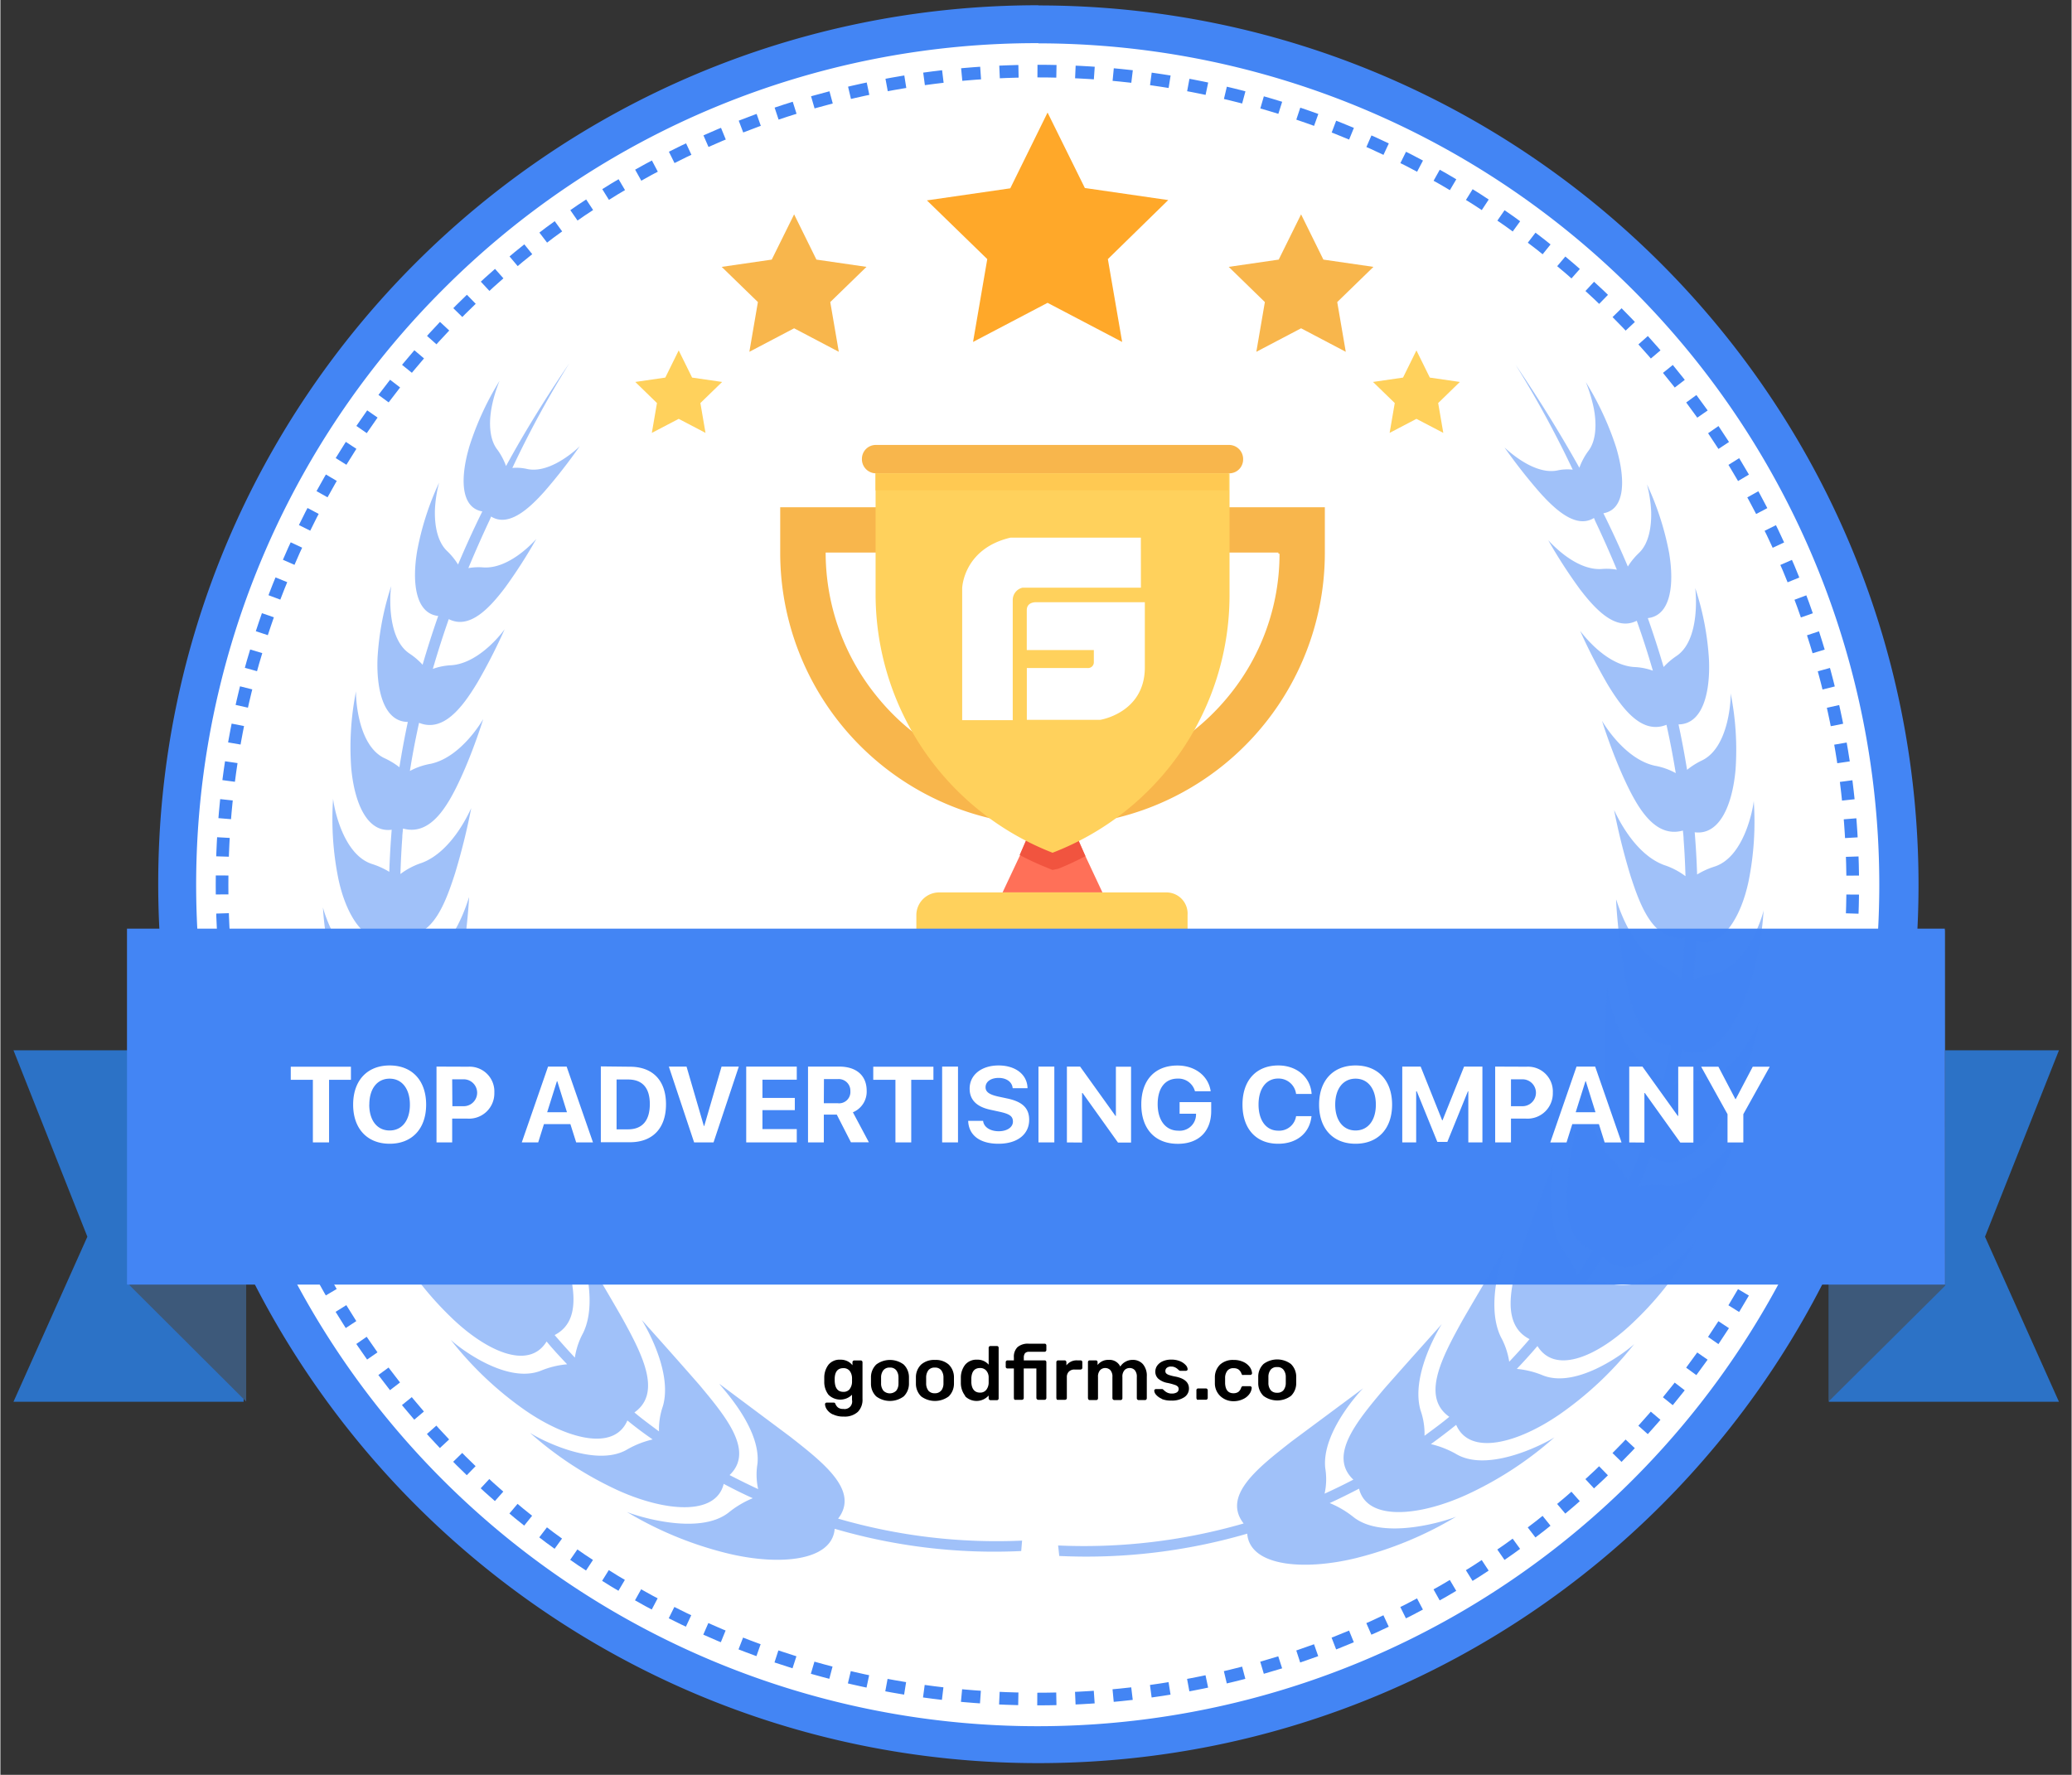 <svg xmlns="http://www.w3.org/2000/svg" id="Layer_1" data-name="Layer 1" viewBox="0 0 327.7 280.85" width="328" height="281">
  <rect x="0" y="0" width="327.7" height="280.85" fill="#333333" stroke="none"/>
  <defs>
    <clipPath id="clip-path">
      <path d="M171.67 135.48a45.75 45.75 0 0 1-4.31 2l-.9.18-.89-.36a44.62 44.62 0 0 1-4.31-2l2.33-5.38h5.56Z"
            class="cls-1"/>
    </clipPath>
    <clipPath id="clip-path-2">
      <path d="M138.46 74.9h55.83v2.69h-55.83z" class="cls-1"/>
    </clipPath>
    <style>
      .cls-1{fill:none}.cls-2{fill:#fff}.cls-12,.cls-3{fill:#4385f4}.cls-6{fill:#ffd15c}.cls-9{fill:#f8b64c}.cls-12{opacity:.5}
    </style>
  </defs>
  <path d="M164.21 276c-75.14 0-136.27-61-136.27-136S89.07 4 164.21 4s136.27 61 136.27 136-61.13 136-136.27 136Z"
        class="cls-2"/>
  <path
    d="M164.21 6.86A133.15 133.15 0 1 1 70 45.83a132.51 132.51 0 0 1 94.24-39m0-6c-76.92 0-139.27 62.25-139.27 139S87.29 279 164.21 279s139.27-62.25 139.27-139S241.12.86 164.21.86Z"
    class="cls-3"/>
  <path fill="none" stroke="#4385f4" stroke-dasharray="3 3" stroke-miterlimit="10" stroke-width="2"
        d="M164.07 268.86c71.25 0 129-57.67 129-128.81s-57.75-128.8-129-128.8-129 57.67-129 128.8 57.76 128.81 129 128.81"/>
  <path fill="#ff7058" d="M174.36 141.22h-15.8l2.7-5.74 2.33-5.38h5.75l2.33 5.38 2.69 5.74z"/>
  <path d="M184.41 141.22h-35.9a3.6 3.6 0 0 0-3.59 3.58v11.65h42.91V144.8a3.35 3.35 0 0 0-3.42-3.58" class="cls-6"/>
  <g clip-path="url(#clip-path)">
    <path fill="#f1543f" d="M156.26 124.92h20.41v17.71h-20.41z"/>
  </g>
  <path
    d="M194.47 70.41h-56a2.19 2.19 0 0 0-2.16 2.16 2.23 2.23 0 0 0 2.16 2.33h56a2.19 2.19 0 0 0 2.15-2.16 2.23 2.23 0 0 0-2.15-2.33Zm-71.09 9.86v7.35a43.19 43.19 0 0 0 26.75 39.79 42.92 42.92 0 0 0 32.67 0 43.19 43.19 0 0 0 26.75-39.79v-7.35Zm79 7.35a35.49 35.49 0 0 1-8.26 22.77 36.17 36.17 0 0 1-27.65 13.08 35.58 35.58 0 0 1-27.64-13.08 36.08 36.08 0 0 1-8.26-22.77v-.18h71.63v.18Z"
    class="cls-9"/>
  <path d="M194.47 74.9v19.35a43.67 43.67 0 0 1-28 40.69 43.92 43.92 0 0 1-28-40.86V74.9Z" class="cls-6"/>
  <g clip-path="url(#clip-path-2)">
    <path fill="#ffc952" d="M133.46 69.9h65.83v12.69h-65.83z"/>
  </g>
  <path
    d="M164 95.3s-1.61-.16-1.61 1.26v6.31H173v1.89a.91.91 0 0 1-1 .95h-9.6v8.2H174s7-1.07 7.07-8.2V95.3Zm16.44-10.22H159.8c-7.47 1.77-7.63 8-7.63 8v20.88h8v-19A2 2 0 0 1 161.7 93h18.75Z"
    class="cls-2"/>
  <path
    d="m231.63 239.83.11-.07-.11.07Zm14.43-13.1.08-.07ZM259.18 211l.05-.08s-.02.08-.05.08Zm15.74-32.81Zm3.93-17v.01Zm0-18.3v-.06c0 .01.01.03 0 .07Zm-1.31-17v-.1.12Zm-3.93-15.78v.02Zm-5.24-17ZM162.11 244.56a91 91 0 0 1-29.35-3.48c3.41-4.4-2.22-8.78-7.61-13-5.65-4.2-11.31-8.39-11.31-8.41s6.66 6.83 6 12.69a10.57 10.57 0 0 0 .11 4q-2.31-1.05-4.55-2.22c4-3.78-.53-9.19-4.84-14.33-4.56-5.18-9.16-10.27-9.16-10.29s5.06 7.91 3.36 13.68a11.12 11.12 0 0 0-.62 4c-1.34-1-2.65-1.94-3.92-3 4.45-3.14 1.2-9.32-2-15.11-3.39-5.9-6.89-11.61-6.89-11.62s3.41 8.6.73 14.11a11.54 11.54 0 0 0-1.32 3.9 89.4 89.4 0 0 1-3.22-3.57c4.76-2.45 2.9-9.06.88-15.32-2.25-6.36-4.67-12.33-4.64-12.42-.13 0 1.8 8.95-1.79 14a12.75 12.75 0 0 0-2 3.67q-1.29-2-2.49-4c5.08-1.76 4.43-8.55 3.53-15-1.09-6.55-2.45-12.73-2.45-12.8s.29 9-4.09 13.5A13.23 13.23 0 0 0 72 187a94.19 94.19 0 0 1-1.99-4.89c5.11-1 5.57-7.38 5.71-13.48 0-6.22-.37-12.11-.4-12.17s-1 8.36-5.83 12a12.91 12.91 0 0 0-2.94 2.84c-.5-1.93-1-3.86-1.35-5.81 5.07-.13 6.45-6.05 7.44-11.72s1.32-11.25 1.27-11.31-2.06 7.6-7.09 10.33a12.38 12.38 0 0 0-3.23 2.32c-.25-2.2-.42-4.39-.54-6.59 4.87.58 6.94-4.71 8.6-9.86a104.07 104.07 0 0 0 2.58-10.33c-.07 0-2.84 6.8-7.91 8.67a11.61 11.61 0 0 0-3.38 1.76c.05-2 .15-3.91.3-5.85 0-.46.07-.91.11-1.37 4.39 1.22 7.12-3.49 9.21-8s3.58-9.34 3.58-9.35-3.4 6-8.35 7.09a10.76 10.76 0 0 0-3.31 1.17q.61-3.84 1.47-7.65c3.85 1.56 6.9-2.41 9.3-6.37a86.15 86.15 0 0 0 4.34-8.47s-3.8 5.36-8.49 5.7a9.9 9.9 0 0 0-3 .58q1.15-4 2.55-7.9c3.27 1.65 6.41-1.61 9-5a81.29 81.29 0 0 0 5-7.73s-4.14 4.71-8.46 4.39a8.84 8.84 0 0 0-2.4.11q1.59-3.84 3.41-7.68l.21-.5c2.71 1.66 5.85-1 8.54-4a86.58 86.58 0 0 0 5.6-7.14c-.06 0-4.44 4.39-8.32 3.62a7.49 7.49 0 0 0-2.46-.13 163.47 163.47 0 0 1 9-16.61A214.53 214.53 0 0 0 79.72 74a10.36 10.36 0 0 0-1.46-2.71C77 69.64 77 67 77.43 64.65a23 23 0 0 1 1.26-4.18 47.36 47.36 0 0 0-4.77 10.26c-1.53 5.07-1.49 9.88 2 10.48a150.3 150.3 0 0 0-3.87 8.43 10.84 10.84 0 0 0-1.75-2.14c-1.6-1.51-2-4.21-1.94-6.54a20.9 20.9 0 0 1 .66-4.31 45.35 45.35 0 0 0-3.5 10.83c-.86 5.14-.21 9.93 3.37 10.32-.91 2.58-1.74 5.15-2.5 7.74a11.63 11.63 0 0 0-2-1.72c-3.85-2.53-3.09-10.2-3-10.78a44.16 44.16 0 0 0-2.18 11.42c-.21 5.3 1.07 10.12 4.81 10.16v.06q-.76 3.54-1.34 7.13a11.83 11.83 0 0 0-2.3-1.46c-4.43-2.06-4.66-10.06-4.59-10.66a45.36 45.36 0 0 0-.78 12.1c.49 5.53 2.5 10.41 6.46 9.9a134.5 134.5 0 0 0-.38 6.68 12.47 12.47 0 0 0-2.69-1.23c-4.81-1.47-6.2-9.39-6.27-10.39a47.41 47.41 0 0 0 .82 12.7c1.2 5.71 4.22 10.74 8.26 9.48.12 2 .28 4.1.5 6.14a12.78 12.78 0 0 0-3.14-1c-5.34-.87-7.9-9.25-8-10.06a49.12 49.12 0 0 0 2.69 13.31c2.11 6 6.11 10.93 10.23 8.75.39 1.86.83 3.73 1.32 5.58a13.18 13.18 0 0 0-3.66-.64c-5.82-.16-9.8-9-9.92-9.51a50.59 50.59 0 0 0 4.85 13.72c3.21 6.09 8.31 10.87 12.32 7.63q.93 2.46 2 4.88a13.8 13.8 0 0 0-4.09-.19c-6.2.68-11.85-8.28-11.92-8.62a52.86 52.86 0 0 0 7.35 13.78c4.43 6 10.69 10.33 14.32 6.11q1.22 2.06 2.52 4a14.07 14.07 0 0 0-4.1.37c-6.19 1.57-13.42-6.89-13.3-7A51.6 51.6 0 0 0 70.85 209c5.46 5.36 12.49 8.75 15.42 4 1 1.23 2.14 2.43 3.27 3.62a14 14 0 0 0-4.07 1c-5.64 2.38-13.78-4.14-14.47-4.91a55.07 55.07 0 0 0 11.83 11.15c6.59 4.53 14.2 6.62 16.34 1.64 1.3 1.05 2.64 2.06 4 3.05a15 15 0 0 0-4 1.57c-5.28 3.13-14.62-2-15.56-2.65a56.54 56.54 0 0 0 14 9.13c7.51 3.4 15.67 4.14 16.93-1a99.8 99.8 0 0 0 4.64 2.28 15.34 15.34 0 0 0-3.74 2.18c-4.79 3.92-15.16.52-16.33 0a58.07 58.07 0 0 0 15.89 6.52c8.27 2 16.73 1.26 17.13-3.89a90.84 90.84 0 0 0 29.74 3.53Z"
    class="cls-1"/>
  <path
    d="m99.14 239.24-.11-.07.11.07Zm-15.37-12.49-.08-.08.08.08ZM71.24 212l-.06-.07Zm-16.39-33.62ZM51.7 161Zm-.65-17.44v-.06.07Zm1.59-17.24v-.1.11Zm3.63-17Zm5.57-16.6s0-.02 0 0Z"
    class="cls-12"/>
  <path
    d="M161.65 243.79a89.85 89.85 0 0 1-29.11-3.48c3.38-4.38-2.2-8.74-7.55-12.94L113.78 219c-.13.1 6.6 6.8 6 12.64a10.58 10.58 0 0 0 .11 4c-1.53-.71-3-1.44-4.52-2.22 3.93-3.77-.52-9.17-4.8-14.29-4.52-5.17-9.08-10.24-9.09-10.25s5 7.88 3.34 13.63a11.26 11.26 0 0 0-.62 4c-1.33-1-2.63-1.94-3.89-3 4.42-3.12 1.2-9.28-2-15.06-3.36-5.87-6.83-11.57-6.83-11.58s3.38 8.57.72 14.06a11.72 11.72 0 0 0-1.31 3.9q-1.65-1.76-3.2-3.57c4.73-2.43 2.89-9 .88-15.26-2.23-6.35-4.63-12.3-4.61-12.39s1.79 8.92-1.77 14a12.7 12.7 0 0 0-2 3.67q-1.28-2-2.46-4c5-1.76 4.39-8.52 3.5-14.92-1.09-6.54-2.43-12.7-2.43-12.77s.29 9-4.06 13.46a13.32 13.32 0 0 0-2.54 3.34c-.39-.91-.78-1.82-1.15-2.74-.28-.71-.56-1.42-.82-2.14 5.07-.94 5.52-7.35 5.66-13.43 0-6.21-.36-12.08-.39-12.14s-1 8.33-5.79 12a12.67 12.67 0 0 0-2.91 2.82c-.5-1.92-1-3.84-1.34-5.78 5-.14 6.39-6 7.38-11.69S74.19 142 74.14 142s-2 7.57-7 10.29a12.19 12.19 0 0 0-3.2 2.32q-.36-3.28-.53-6.57c4.82.58 6.87-4.7 8.52-9.83a104.52 104.52 0 0 0 2.56-10.3c-.06 0-2.81 6.78-7.84 8.64a11.48 11.48 0 0 0-3.36 1.76c.06-1.95.16-3.9.3-5.83 0-.46.08-.92.11-1.37 4.35 1.21 7.06-3.48 9.14-8s3.55-9.31 3.55-9.32-3.37 6-8.29 7.07a10.86 10.86 0 0 0-3.31 1.14c.4-2.55.89-5.09 1.45-7.62 3.82 1.55 6.84-2.4 9.22-6.35a89.71 89.71 0 0 0 4.32-8.45s-3.78 5.35-8.43 5.69a9.69 9.69 0 0 0-2.93.58q1.14-3.94 2.52-7.88c3.24 1.65 6.36-1.61 8.92-5a80.05 80.05 0 0 0 4.94-7.7s-4.08 4.8-8.38 4.52a9.13 9.13 0 0 0-2.38.11q1.59-3.82 3.39-7.66l.21-.5c2.69 1.66 5.8-1 8.47-4a87.18 87.18 0 0 0 5.55-7.12s-4.4 4.38-8.25 3.61a7.38 7.38 0 0 0-2.41-.18 160.7 160.7 0 0 1 9-16.55c-3.75 5.5-7.08 10.9-10 16.25a10.26 10.26 0 0 0-1.45-2.7c-1.23-1.66-1.26-4.34-.82-6.63a21.72 21.72 0 0 1 1.25-4.16 46.35 46.35 0 0 0-4.73 10.22c-1.53 5.06-1.48 9.85 2 10.45-1.39 2.8-2.66 5.61-3.84 8.4a10.94 10.94 0 0 0-1.73-2.13c-1.59-1.51-2-4.19-1.93-6.52a20.11 20.11 0 0 1 .66-4.3 44.86 44.86 0 0 0-3.47 10.8c-.86 5.12-.22 9.9 3.33 10.29q-1.35 3.86-2.47 7.72a11.12 11.12 0 0 0-2-1.72c-3.86-2.47-3.1-10.17-2.96-10.75a44.67 44.67 0 0 0-2.17 11.39c-.21 5.28 1.07 10.09 4.78 10.13v.06q-.75 3.53-1.32 7.11a11.74 11.74 0 0 0-2.31-1.41c-4.39-2-4.62-10-4.55-10.63a45.31 45.31 0 0 0-.77 12.06c.48 5.52 2.48 10.39 6.41 9.87q-.27 3.33-.38 6.66a12.55 12.55 0 0 0-2.67-1.22c-4.77-1.47-6.15-9.36-6.22-10.35a47.5 47.5 0 0 0 .82 12.61c1.18 5.7 4.18 10.72 8.19 9.46q.16 3.06.5 6.12a12.33 12.33 0 0 0-3.12-1c-5.29-.87-7.84-9.23-8-10a49.36 49.36 0 0 0 2.67 13.27c2.1 5.93 6.06 10.9 10.15 8.72.39 1.86.82 3.72 1.31 5.57a13 13 0 0 0-3.63-.64c-5.78-.16-9.72-8.94-9.85-9.48a51.39 51.39 0 0 0 4.82 13.68c3.19 6.07 8.24 10.83 12.22 7.6q.93 2.46 2 4.87a13.55 13.55 0 0 0-4.06-.19c-6.15.68-11.75-8.26-11.81-8.59a52.83 52.83 0 0 0 7.28 13.73c4.4 6 10.61 10.31 14.21 6.1q1.2 2 2.5 4a13.88 13.88 0 0 0-4.07.37c-6.13 1.56-13.31-6.87-13.19-7a51.4 51.4 0 0 0 9.55 12.69c5.42 5.35 12.39 8.73 15.29 4 1 1.22 2.13 2.43 3.25 3.61a14.05 14.05 0 0 0-4 .95C80 219.26 72 212.8 71.24 212A54.92 54.92 0 0 0 83 223.15c6.53 4.52 14.08 6.6 16.2 1.63q1.93 1.58 4 3a14.82 14.82 0 0 0-4 1.57c-5.24 3.12-14.5-1.95-15.44-2.64a56.45 56.45 0 0 0 13.89 9.1c7.45 3.39 15.54 4.13 16.79-1 1.5.8 3 1.55 4.6 2.27a15.2 15.2 0 0 0-3.71 2.18c-4.75 3.91-15 .52-16.2 0A57.4 57.4 0 0 0 115 245.8c8.19 2 16.59 1.26 17-3.88a89.75 89.75 0 0 0 29.51 3.52Z"
    class="cls-3" opacity=".5"/>
  <path
    d="M168.69 243.79a89.85 89.85 0 0 0 29.11-3.48c-3.38-4.38 2.21-8.74 7.55-12.94l11.22-8.37c.12.1-6.61 6.8-6 12.64a10.58 10.58 0 0 1-.11 4c1.53-.71 3-1.44 4.52-2.22-3.93-3.77.52-9.17 4.8-14.29 4.52-5.17 9.09-10.24 9.09-10.25s-5 7.88-3.34 13.63a11 11 0 0 1 .62 4c1.33-1 2.63-1.94 3.89-3-4.42-3.12-1.2-9.28 1.95-15.06 3.36-5.87 6.83-11.57 6.84-11.58s-3.39 8.57-.73 14.06a11.72 11.72 0 0 1 1.31 3.9q1.65-1.76 3.2-3.57c-4.73-2.43-2.89-9-.88-15.26 2.23-6.35 4.63-12.3 4.61-12.39s-1.79 8.92 1.77 14a12.41 12.41 0 0 1 1.95 3.67q1.29-2 2.47-4c-5-1.76-4.39-8.52-3.5-14.92 1.09-6.54 2.43-12.7 2.43-12.77s-.29 9 4.06 13.46a13.32 13.32 0 0 1 2.54 3.34c.4-.91.78-1.82 1.15-2.74.28-.71.56-1.42.82-2.14-5.07-.94-5.52-7.35-5.66-13.43 0-6.21.36-12.08.39-12.14s1 8.33 5.79 12a12.67 12.67 0 0 1 2.91 2.82c.5-1.92.95-3.84 1.34-5.78-5-.14-6.39-6-7.38-11.69-.84-5.74-1.31-11.21-1.26-11.27s2.05 7.57 7 10.29a12.42 12.42 0 0 1 3.21 2.32c.23-2.19.41-4.38.52-6.57-4.82.58-6.87-4.7-8.52-9.83a101.32 101.32 0 0 1-2.56-10.3c.06 0 2.82 6.78 7.84 8.64a11.48 11.48 0 0 1 3.36 1.76c-.06-1.95-.16-3.9-.3-5.83 0-.46-.07-.92-.11-1.37-4.35 1.21-7.06-3.48-9.14-8s-3.54-9.31-3.55-9.32 3.37 6 8.29 7.07a10.86 10.86 0 0 1 3.27 1.16c-.4-2.55-.89-5.09-1.45-7.62-3.82 1.55-6.84-2.4-9.22-6.35a85.65 85.65 0 0 1-4.31-8.45s3.77 5.35 8.42 5.69a9.69 9.69 0 0 1 2.93.58q-1.14-3.94-2.52-7.88c-3.24 1.65-6.36-1.61-8.92-5a80.05 80.05 0 0 1-4.94-7.7s4.08 4.8 8.38 4.52a9.13 9.13 0 0 1 2.38.11q-1.59-3.82-3.39-7.66l-.21-.5c-2.69 1.66-5.8-1-8.47-4a87.18 87.18 0 0 1-5.55-7.12s4.4 4.38 8.25 3.61a7.37 7.37 0 0 1 2.44-.13 160.7 160.7 0 0 0-9-16.55c3.75 5.5 7.08 10.9 10 16.25a9.92 9.92 0 0 1 1.44-2.7c1.23-1.66 1.26-4.34.82-6.63a21.72 21.72 0 0 0-1.25-4.16 45.85 45.85 0 0 1 4.73 10.22c1.53 5.06 1.48 9.85-2 10.45 1.39 2.8 2.66 5.61 3.84 8.4a10.94 10.94 0 0 1 1.73-2.13c1.6-1.51 2-4.19 1.93-6.52a20.11 20.11 0 0 0-.66-4.3 44.86 44.86 0 0 1 3.47 10.8c.86 5.12.22 9.9-3.33 10.29q1.35 3.86 2.47 7.72a11.12 11.12 0 0 1 2-1.72c3.82-2.52 3.06-10.17 2.92-10.75a44.67 44.67 0 0 1 2.17 11.39c.21 5.28-1.07 10.09-4.78 10.13v.06q.75 3.53 1.32 7.11a11.74 11.74 0 0 1 2.29-1.46c4.39-2 4.62-10 4.55-10.63a45.31 45.31 0 0 1 .77 12.06c-.48 5.52-2.48 10.39-6.41 9.87q.27 3.33.39 6.66a12.45 12.45 0 0 1 2.66-1.22c4.77-1.47 6.14-9.36 6.22-10.35a47.5 47.5 0 0 1-.82 12.65c-1.18 5.7-4.18 10.72-8.19 9.46q-.17 3.06-.5 6.12a12.33 12.33 0 0 1 3.12-1c5.29-.87 7.84-9.23 8-10a49.36 49.36 0 0 1-2.67 13.27c-2.1 5.93-6.06 10.9-10.15 8.72-.39 1.86-.82 3.72-1.31 5.57a13 13 0 0 1 3.63-.64c5.78-.16 9.72-8.94 9.85-9.48a51.39 51.39 0 0 1-4.82 13.68c-3.19 6.07-8.24 10.83-12.22 7.6q-.93 2.46-2 4.87a13.55 13.55 0 0 1 4.06-.19c6.15.68 11.75-8.26 11.81-8.59a52.83 52.83 0 0 1-7.28 13.73c-4.4 6-10.61 10.31-14.21 6.1q-1.2 2-2.5 4a13.88 13.88 0 0 1 4.07.37c6.13 1.56 13.31-6.87 13.19-7a51.4 51.4 0 0 1-9.55 12.69c-5.42 5.35-12.39 8.73-15.29 4-1 1.22-2.13 2.43-3.25 3.61a14.05 14.05 0 0 1 4 .95c5.59 2.31 13.66-4.15 14.39-4.92a54.92 54.92 0 0 1-11.74 11.12c-6.53 4.52-14.08 6.6-16.2 1.63q-1.93 1.58-4 3a14.82 14.82 0 0 1 3.95 1.57c5.24 3.12 14.5-1.95 15.44-2.64a56.45 56.45 0 0 1-13.89 9.1c-7.45 3.39-15.54 4.13-16.79-1-1.5.8-3 1.55-4.6 2.27a15.2 15.2 0 0 1 3.71 2.18c4.75 3.91 15 .52 16.2 0a57.4 57.4 0 0 1-15.81 6.56c-8.19 2-16.58 1.26-17-3.88a89.75 89.75 0 0 1-29.51 3.52l-.21-1.65Z"
    class="cls-1"/>
  <path
    d="M203 220a1.85 1.85 0 0 0 .37-1.17v-.93a1.82 1.82 0 0 0-.38-1.17 1.2 1.2 0 0 0-1-.4 1.22 1.22 0 0 0-1 .4 1.82 1.82 0 0 0-.37 1.17v.93A1.8 1.8 0 0 0 201 220a1.24 1.24 0 0 0 1 .39 1.23 1.23 0 0 0 1-.39Zm-3.16.89a2.81 2.81 0 0 1-.83-2v-1.05a2.79 2.79 0 0 1 .84-2 3.62 3.62 0 0 1 4.33 0 2.79 2.79 0 0 1 .84 2v1.05a2.77 2.77 0 0 1-.83 2 3.65 3.65 0 0 1-4.35 0Zm-6.86 0a2.76 2.76 0 0 1-.83-2v-.96a2.79 2.79 0 0 1 .83-2 3 3 0 0 1 2.11-.73 3.54 3.54 0 0 1 1.6.33 2.58 2.58 0 0 1 1 .82 1.9 1.9 0 0 1 .34.93.25.25 0 0 1-.08.21.32.32 0 0 1-.21.08h-1.06a.34.34 0 0 1-.2 0 .58.58 0 0 1-.12-.2 1.41 1.41 0 0 0-.47-.66 1.27 1.27 0 0 0-.75-.2 1.17 1.17 0 0 0-1 .38 1.84 1.84 0 0 0-.37 1.18v.84q.08 1.56 1.32 1.56a1.36 1.36 0 0 0 .76-.2 1.4 1.4 0 0 0 .46-.67.48.48 0 0 1 .12-.19.28.28 0 0 1 .2-.06h1.06a.32.32 0 0 1 .21.08.25.25 0 0 1 .08.21 1.88 1.88 0 0 1-.33.9 2.5 2.5 0 0 1-1 .84 3.46 3.46 0 0 1-1.62.35 3 3 0 0 1-2.03-.82Zm-3.67.53a.28.28 0 0 1-.08-.2V220a.27.27 0 0 1 .29-.29h1.21a.28.28 0 0 1 .2.08.29.29 0 0 1 .09.21v1.21a.28.28 0 0 1-.08.2.26.26 0 0 1-.21.09h-1.21a.29.29 0 0 1-.24-.06Zm-5.55-.07a2.44 2.44 0 0 1-.91-.64 1.08 1.08 0 0 1-.29-.63.24.24 0 0 1 .07-.19.29.29 0 0 1 .19-.08h1a.22.22 0 0 1 .17.1l.27.23a1.61 1.61 0 0 0 1.08.38 1.5 1.5 0 0 0 .78-.18.61.61 0 0 0 .3-.54.56.56 0 0 0-.14-.39 1.21 1.21 0 0 0-.49-.27 9.19 9.19 0 0 0-1.07-.29 3.08 3.08 0 0 1-1.5-.66 1.48 1.48 0 0 1-.49-1.17 1.63 1.63 0 0 1 .29-.91 2.09 2.09 0 0 1 .86-.69 3.14 3.14 0 0 1 1.36-.27 3.5 3.5 0 0 1 1.4.25 2.54 2.54 0 0 1 .9.62 1.05 1.05 0 0 1 .3.64.24.24 0 0 1-.07.18.25.25 0 0 1-.19.08h-.9a.23.23 0 0 1-.2-.09 2.81 2.81 0 0 1-.27-.23 1.79 1.79 0 0 0-.42-.25 1.29 1.29 0 0 0-.55-.1 1 1 0 0 0-.68.19.63.63 0 0 0-.24.51.55.55 0 0 0 .11.36 1.22 1.22 0 0 0 .46.27 6.81 6.81 0 0 0 1 .25q2.16.42 2.16 1.89a1.63 1.63 0 0 1-.74 1.38 3.51 3.51 0 0 1-2.06.53 3.72 3.72 0 0 1-1.52-.26Zm-11.61.07a.28.28 0 0 1-.08-.2v-5.67a.32.32 0 0 1 .08-.21.31.31 0 0 1 .21-.07h.94a.28.28 0 0 1 .21.07.28.28 0 0 1 .08.21v.45a2.11 2.11 0 0 1 1.74-.81 1.89 1.89 0 0 1 1.86 1.06 2.18 2.18 0 0 1 .82-.77 2.25 2.25 0 0 1 1.14-.29 2.11 2.11 0 0 1 1.61.67 2.8 2.8 0 0 1 .62 1.95v3.45a.28.28 0 0 1-.08.2.26.26 0 0 1-.21.09h-1a.29.29 0 0 1-.21-.09.28.28 0 0 1-.08-.2v-3.35a1.56 1.56 0 0 0-.32-1.09 1.07 1.07 0 0 0-.83-.34 1.09 1.09 0 0 0-.8.34 1.53 1.53 0 0 0-.33 1.09v3.35a.28.28 0 0 1-.08.2.26.26 0 0 1-.21.09h-1a.31.31 0 0 1-.29-.29v-3.35a1.53 1.53 0 0 0-.32-1.09 1.12 1.12 0 0 0-.83-.34 1.1 1.1 0 0 0-.8.34 1.53 1.53 0 0 0-.33 1.09v3.35a.27.27 0 0 1-.07.2.29.29 0 0 1-.21.09h-1a.29.29 0 0 1-.26-.11Zm-5 0a.28.28 0 0 1-.08-.2v-5.65a.33.33 0 0 1 .08-.22.28.28 0 0 1 .21-.08h1a.29.29 0 0 1 .22.08.33.33 0 0 1 .08.22v.49a2 2 0 0 1 1.73-.79h.5a.28.28 0 0 1 .21.07.28.28 0 0 1 .08.21v.88a.24.24 0 0 1-.08.2.26.26 0 0 1-.21.09h-.94a1.21 1.21 0 0 0-.89.32 1.19 1.19 0 0 0-.33.89v3.29a.24.24 0 0 1-.08.2.27.27 0 0 1-.2.09h-1.15a.29.29 0 0 1-.21-.07Zm-6.72 0a.28.28 0 0 1-.08-.2v-4.67h-1a.27.27 0 0 1-.29-.29v-.71a.3.3 0 0 1 .08-.2.28.28 0 0 1 .21-.08h1v-.48a2.11 2.11 0 0 1 .59-1.63 2.53 2.53 0 0 1 1.77-.53h2.49a.28.28 0 0 1 .21.07.32.32 0 0 1 .08.21v.71a.29.29 0 0 1-.09.21.28.28 0 0 1-.2.08h-2.43a.84.84 0 0 0-.66.23 1.14 1.14 0 0 0-.19.71v.42h3.28a.28.28 0 0 1 .21.07.32.32 0 0 1 .08.21v5.67a.28.28 0 0 1-.08.2.26.26 0 0 1-.21.09h-1a.31.31 0 0 1-.29-.29v-4.67h-2v4.67a.24.24 0 0 1-.08.2.26.26 0 0 1-.21.09h-1a.29.29 0 0 1-.25-.07Zm-4.43-1.51a1.89 1.89 0 0 0 .36-1.08v-.93a1.63 1.63 0 0 0-.37-1 1.24 1.24 0 0 0-1-.42c-.85 0-1.31.53-1.37 1.59v.72c.06 1 .52 1.58 1.37 1.58a1.2 1.2 0 0 0 1.01-.46Zm-3.33 1a3.3 3.3 0 0 1-.71-2.07V218a3.29 3.29 0 0 1 .7-2.06 2.31 2.31 0 0 1 1.87-.78 2.29 2.29 0 0 1 1.83.79v-2.67a.29.29 0 0 1 .09-.21.27.27 0 0 1 .2-.07h1a.28.28 0 0 1 .21.07.28.28 0 0 1 .08.21v8a.24.24 0 0 1-.08.2.26.26 0 0 1-.21.09h-1a.31.31 0 0 1-.29-.29v-.45a2.57 2.57 0 0 1-3.76.08Zm-3.83-.83a1.85 1.85 0 0 0 .37-1.17v-.93a1.87 1.87 0 0 0-.37-1.17 1.21 1.21 0 0 0-1-.4 1.23 1.23 0 0 0-1 .4 1.87 1.87 0 0 0-.37 1.17v.93a1.85 1.85 0 0 0 .37 1.17 1.25 1.25 0 0 0 1 .39 1.21 1.21 0 0 0 1.04-.47Zm-3.16.89a2.81 2.81 0 0 1-.83-2v-1.05a2.79 2.79 0 0 1 .84-2 3.1 3.1 0 0 1 2.18-.72 3.06 3.06 0 0 1 2.16.72 2.79 2.79 0 0 1 .84 2v1.05a2.81 2.81 0 0 1-.83 2 3.66 3.66 0 0 1-4.36 0Zm-3.95-.89a1.79 1.79 0 0 0 .36-1.17 4 4 0 0 0 0-.46 4.11 4.11 0 0 0 0-.47 1.82 1.82 0 0 0-.37-1.17 1.2 1.2 0 0 0-1-.4 1.22 1.22 0 0 0-1 .4 1.82 1.82 0 0 0-.38 1.17v.93a1.8 1.8 0 0 0 .38 1.17 1.43 1.43 0 0 0 2 0Zm-3.16.89a2.77 2.77 0 0 1-.83-2v-1.05a2.79 2.79 0 0 1 .84-2 3.62 3.62 0 0 1 4.33 0 2.79 2.79 0 0 1 .84 2v1.05a2.81 2.81 0 0 1-.83 2 3.65 3.65 0 0 1-4.35 0Zm-4.2-1.16a1.9 1.9 0 0 0 .37-1.05 3.57 3.57 0 0 0 0-.39 3.36 3.36 0 0 0 0-.38 1.93 1.93 0 0 0-.37-1.06 1.23 1.23 0 0 0-1-.43c-.87 0-1.32.53-1.37 1.59v.28c0 1.25.46 1.88 1.38 1.88a1.21 1.21 0 0 0 1.03-.48Zm-2.69 4a2.32 2.32 0 0 1-.94-.81 1.58 1.58 0 0 1-.27-.78.26.26 0 0 1 .08-.2.29.29 0 0 1 .2-.07h1.07a.3.3 0 0 1 .19.05.38.38 0 0 1 .12.2 1.38 1.38 0 0 0 .4.53 1.26 1.26 0 0 0 .82.22 1.19 1.19 0 0 0 1.39-1.42v-.82a2.64 2.64 0 0 1-3.72 0 3.29 3.29 0 0 1-.67-2.06V218a3.36 3.36 0 0 1 .68-2.06 2.27 2.27 0 0 1 1.87-.78 2.46 2.46 0 0 1 1.12.24 2.26 2.26 0 0 1 .79.64v-.46a.29.29 0 0 1 .09-.22.28.28 0 0 1 .21-.08h1a.28.28 0 0 1 .21.08.33.33 0 0 1 .08.22v5.78a2.72 2.72 0 0 1-.74 2.06 3.07 3.07 0 0 1-2.24.74 3.59 3.59 0 0 1-1.7-.35Z"/>
  <path fill="#2c72c6" d="M325.7 166.2h-36.41v55.62h36.41L314 195.7Zm-323.63 0h36.41v55.62H2.07l11.69-26.12Z"/>
  <path fill="#3d597a" d="m307.71 147.11-18.41 19v55.62l18.41-18.29Zm-287.27 0 18.45 19.81v54.87l-18.45-18.4Z"/>
  <path d="M20.03 203.28h287.64l-.03-56.33H20.03v56.33z" class="cls-3"/>
  <path
    d="M167.35 244.56a91 91 0 0 0 29.35-3.48c-3.41-4.4 2.22-8.78 7.61-13 5.65-4.2 11.31-8.39 11.31-8.41s-6.66 6.83-6 12.69a10.57 10.57 0 0 1-.11 4q2.31-1.05 4.55-2.22c-4-3.78.53-9.19 4.84-14.33 4.56-5.18 9.16-10.27 9.16-10.29s-5.06 7.91-3.36 13.68a11.12 11.12 0 0 1 .62 4c1.34-1 2.65-1.94 3.92-3-4.46-3.14-1.2-9.32 2-15.11 3.39-5.9 6.89-11.61 6.89-11.62s-3.41 8.6-.73 14.11a11.76 11.76 0 0 1 1.32 3.9 89.4 89.4 0 0 0 3.22-3.57c-4.76-2.45-2.9-9.06-.88-15.32 2.25-6.36 4.67-12.33 4.64-12.42.13 0-1.8 8.95 1.79 14a12.75 12.75 0 0 1 2 3.67q1.29-2 2.48-4c-5.08-1.76-4.42-8.55-3.52-15 1.09-6.55 2.44-12.73 2.44-12.8s-.28 9 4.1 13.5a13.23 13.23 0 0 1 2.56 3.35 94.19 94.19 0 0 0 1.99-4.89c-5.11-1-5.57-7.38-5.71-13.48 0-6.22.37-12.11.4-12.17s1 8.36 5.83 12a12.91 12.91 0 0 1 2.94 2.84c.5-1.93.95-3.86 1.35-5.81-5.07-.13-6.45-6.05-7.44-11.72s-1.32-11.25-1.27-11.31 2.06 7.6 7.09 10.33a12.38 12.38 0 0 1 3.23 2.32c.24-2.2.42-4.39.54-6.59-4.87.58-6.94-4.71-8.6-9.86a104.07 104.07 0 0 1-2.58-10.33c.07 0 2.84 6.8 7.91 8.67a11.61 11.61 0 0 1 3.38 1.76c-.06-2-.15-3.91-.3-5.85 0-.46-.07-.91-.11-1.37-4.39 1.22-7.12-3.49-9.21-8s-3.58-9.34-3.58-9.35 3.4 6 8.35 7.09a10.76 10.76 0 0 1 3.31 1.17c-.42-2.56-.9-5.11-1.47-7.65-3.85 1.56-6.9-2.41-9.3-6.37a90.24 90.24 0 0 1-4.35-8.47c.05 0 3.81 5.36 8.5 5.7a9.9 9.9 0 0 1 3 .58q-1.16-4-2.55-7.9c-3.27 1.65-6.41-1.61-9-5a81.29 81.29 0 0 1-5-7.73c.05 0 4.13 4.82 8.45 4.54a8.84 8.84 0 0 1 2.4.11q-1.59-3.84-3.41-7.68l-.21-.5c-2.71 1.66-5.85-1-8.54-4a86.58 86.58 0 0 1-5.6-7.14c.06 0 4.44 4.39 8.32 3.62a7.49 7.49 0 0 1 2.46-.13 165.46 165.46 0 0 0-9.05-16.61c3.77 5.53 7.13 11 10.1 16.31a10.36 10.36 0 0 1 1.46-2.71c1.24-1.66 1.27-4.35.83-6.65a24 24 0 0 0-1.26-4.18 47.36 47.36 0 0 1 4.77 10.26c1.53 5.07 1.49 9.88-2 10.48a150.3 150.3 0 0 1 3.87 8.43 10.84 10.84 0 0 1 1.75-2.14c1.6-1.51 2-4.21 1.94-6.54a20.9 20.9 0 0 0-.66-4.31 45.35 45.35 0 0 1 3.5 10.83c.86 5.14.21 9.93-3.37 10.32.91 2.58 1.74 5.15 2.5 7.74a11.26 11.26 0 0 1 2-1.72c3.85-2.53 3.09-10.2 3-10.78a44.16 44.16 0 0 1 2.18 11.42c.21 5.3-1.07 10.12-4.81 10.16v.06q.76 3.54 1.34 7.13a11.83 11.83 0 0 1 2.3-1.46c4.43-2.06 4.66-10.06 4.59-10.66a45.36 45.36 0 0 1 .78 12.1c-.49 5.53-2.5 10.41-6.46 9.9.18 2.22.31 4.44.38 6.68a12.47 12.47 0 0 1 2.69-1.23c4.81-1.47 6.19-9.39 6.27-10.39a47.41 47.41 0 0 1-.82 12.7c-1.2 5.71-4.22 10.74-8.26 9.48-.12 2-.28 4.1-.51 6.14a13 13 0 0 1 3.15-1c5.34-.87 7.9-9.25 8-10.06a49.12 49.12 0 0 1-2.69 13.31c-2.11 6-6.11 10.93-10.23 8.75-.39 1.86-.83 3.73-1.32 5.58a13.18 13.18 0 0 1 3.66-.64c5.82-.16 9.8-9 9.92-9.51a50.39 50.39 0 0 1-4.86 13.72c-3.2 6.09-8.3 10.87-12.31 7.63q-.93 2.46-2 4.88a13.78 13.78 0 0 1 4.09-.19c6.2.68 11.85-8.28 11.91-8.62a52.33 52.33 0 0 1-7.34 13.78c-4.43 6-10.69 10.33-14.32 6.11q-1.22 2.06-2.52 4a14.07 14.07 0 0 1 4.1.37c6.18 1.57 13.42-6.89 13.3-7a51.6 51.6 0 0 1-9.75 12.81c-5.46 5.36-12.49 8.75-15.42 4a92.06 92.06 0 0 1-3.27 3.62 14 14 0 0 1 4.07 1c5.64 2.31 13.77-4.17 14.51-4.94a55.07 55.07 0 0 1-11.83 11.15c-6.59 4.53-14.2 6.62-16.34 1.64-1.3 1.05-2.64 2.06-4 3.05a15 15 0 0 1 4 1.57c5.28 3.13 14.62-2 15.56-2.65a56.54 56.54 0 0 1-14 9.13c-7.51 3.4-15.67 4.14-16.93-1-1.52.79-3.07 1.56-4.64 2.28A15.34 15.34 0 0 1 214 240c4.79 3.92 15.16.52 16.33 0a58 58 0 0 1-15.94 6.58c-8.26 2-16.72 1.26-17.12-3.89a90.84 90.84 0 0 1-29.74 3.53Z"
    class="cls-12"/>
  <path fill="#ffa829"
        d="m165.68 17.81 5.9 11.94 13.19 1.91-9.55 9.34 2.26 13.11-11.8-6.19-11.79 6.19L156.14 41l-9.55-9.29 13.19-1.91Z"/>
  <path
    d="m129.11 41.08-3.53-7.16-3.54 7.16-7.92 1.15 5.73 5.57-1.35 7.87 7.08-3.72 7.07 3.72-1.35-7.87 5.73-5.57-7.92-1.15zm88.13 1.15-7.92-1.15-3.53-7.16-3.54 7.16-7.91 1.15 5.72 5.57-1.35 7.87 7.08-3.72 7.07 3.72-1.35-7.87 5.73-5.57z"
    class="cls-9"/>
  <path
    d="m109.44 59.75-2.12-4.3-2.12 4.3-4.75.69 3.43 3.34-.81 4.72 4.25-2.22 4.24 2.22-.81-4.72 3.44-3.34-4.75-.69zm121.47.69-4.75-.69-2.12-4.3-2.12 4.3-4.75.69 3.44 3.34-.81 4.72 4.24-2.22 4.25 2.22-.81-4.72 3.43-3.34z"
    class="cls-6"/>
  <path
    d="M49.44 180.78v-9.91h-3.5v-2.07h9.52v2.07H52v9.91Zm17.92-5.98c0 3.81-2.23 6.19-5.77 6.19s-5.78-2.38-5.78-6.19 2.22-6.2 5.78-6.2 5.77 2.4 5.77 6.2Zm-9 0c0 2.5 1.25 4.09 3.22 4.09s3.21-1.59 3.21-4.09-1.25-4.11-3.21-4.11-3.21 1.59-3.21 4.11Zm15.64-6a3.92 3.92 0 0 1 4.15 4.11 4 4 0 0 1-4.27 4.1h-2.4v3.77H69v-12Zm-2.49 6.25h1.79a2.13 2.13 0 1 0 0-4.26h-1.82Zm18.67 2.83H86l-.91 2.9h-2.6l4.16-12h2.94l4.17 12H91.1ZM86.51 176h3.13l-1.53-4.9h-.06Zm13.09-7.2c3.59 0 5.71 2.15 5.71 5.95s-2.12 6-5.71 6H95v-12Zm-2.11 9.91h1.81c2.24 0 3.45-1.36 3.45-4s-1.24-3.89-3.45-3.89h-1.81Zm12.27 2.07-4-12h2.8l2.74 9.4h.06l2.74-9.4h2.73l-4 12Zm16.24 0h-8v-12h8v2.07h-5.43v2.89h5.12v1.93h-5.12v3H126Zm4.28 0h-2.5v-12h4.94c2.76 0 4.34 1.46 4.34 3.82a3.53 3.53 0 0 1-2.18 3.41l2.53 4.75h-2.84l-2.24-4.38h-2.05Zm0-6.2h2.2a1.79 1.79 0 0 0 2-1.91 1.84 1.84 0 0 0-2-1.91h-2.18Zm11.33 6.2v-9.91h-3.51v-2.07h9.52v2.07h-3.51v9.91Zm7.39 0v-12h2.51v12Zm6.48-3.41c.11 1 1.14 1.64 2.47 1.64s2.25-.64 2.25-1.52-.57-1.21-2-1.54l-1.56-.34c-2.21-.47-3.29-1.59-3.29-3.34 0-2.21 1.91-3.67 4.58-3.67s4.54 1.43 4.58 3.6h-2.35c-.08-1-1-1.63-2.22-1.63s-2.07.59-2.07 1.48c0 .74.58 1.15 2 1.47l1.45.31c2.4.51 3.45 1.54 3.45 3.37 0 2.32-1.89 3.79-4.86 3.79s-4.71-1.37-4.79-3.62Zm8.76 3.41v-12h2.51v12Zm4.5 0v-12h2.09l5.6 7.81h.06v-7.79h2.4v12h-2.07l-5.6-7.84h-.08v7.84Zm17.54.22c-3.58 0-5.77-2.34-5.77-6.23s2.19-6.16 5.71-6.16c2.8 0 4.91 1.65 5.27 4.07H189a2.71 2.71 0 0 0-2.74-2c-2 0-3.16 1.51-3.16 4.05s1.26 4.19 3.25 4.19a2.58 2.58 0 0 0 2.82-2.49v-.19h-2.6v-1.84h5v1.35c.02 3.25-1.95 5.25-5.29 5.25Zm10.24-6.21c0-3.86 2.2-6.19 5.67-6.19 2.88 0 5.08 1.82 5.27 4.51H205a2.79 2.79 0 0 0-2.83-2.44c-1.89 0-3.11 1.59-3.11 4.11s1.2 4.14 3.12 4.14a2.7 2.7 0 0 0 2.82-2.3h2.44c-.28 2.68-2.33 4.37-5.27 4.37-3.46.01-5.65-2.33-5.65-6.2Zm23.67.01c0 3.81-2.23 6.19-5.78 6.19s-5.77-2.38-5.77-6.19 2.22-6.2 5.77-6.2 5.78 2.4 5.78 6.2Zm-9 0c0 2.5 1.26 4.09 3.22 4.09s3.21-1.59 3.21-4.09-1.25-4.11-3.21-4.11-3.22 1.59-3.22 4.11Zm23.29 5.98h-2.23v-8.08h-.07l-3.25 8h-1.58l-3.25-8h-.1v8.08h-2.2v-12h2.91l3.4 8.5h.06l3.41-8.5h2.9Zm6.99-11.98a3.92 3.92 0 0 1 4.15 4.11 4 4 0 0 1-4.27 4.1H239v3.77h-2.5v-12Zm-2.47 6.25h1.82a2.13 2.13 0 1 0 0-4.26H239Zm13.91 2.83h-4.21l-.91 2.9h-2.57l4.15-12h2.95l4.17 12h-2.67Zm-3.67-1.88h3.13l-1.53-4.9h-.06Zm8.47 4.78v-12h2.09l5.6 7.81h.06v-7.79h2.4v12h-2.07l-5.61-7.84h-.07v7.84Zm15.55 0v-4.47l-4.17-7.51h2.73l2.68 5.12h.06l2.69-5.12h2.69l-4.18 7.51v4.47Z"
    class="cls-2" style="isolation:isolate"/>
</svg>
